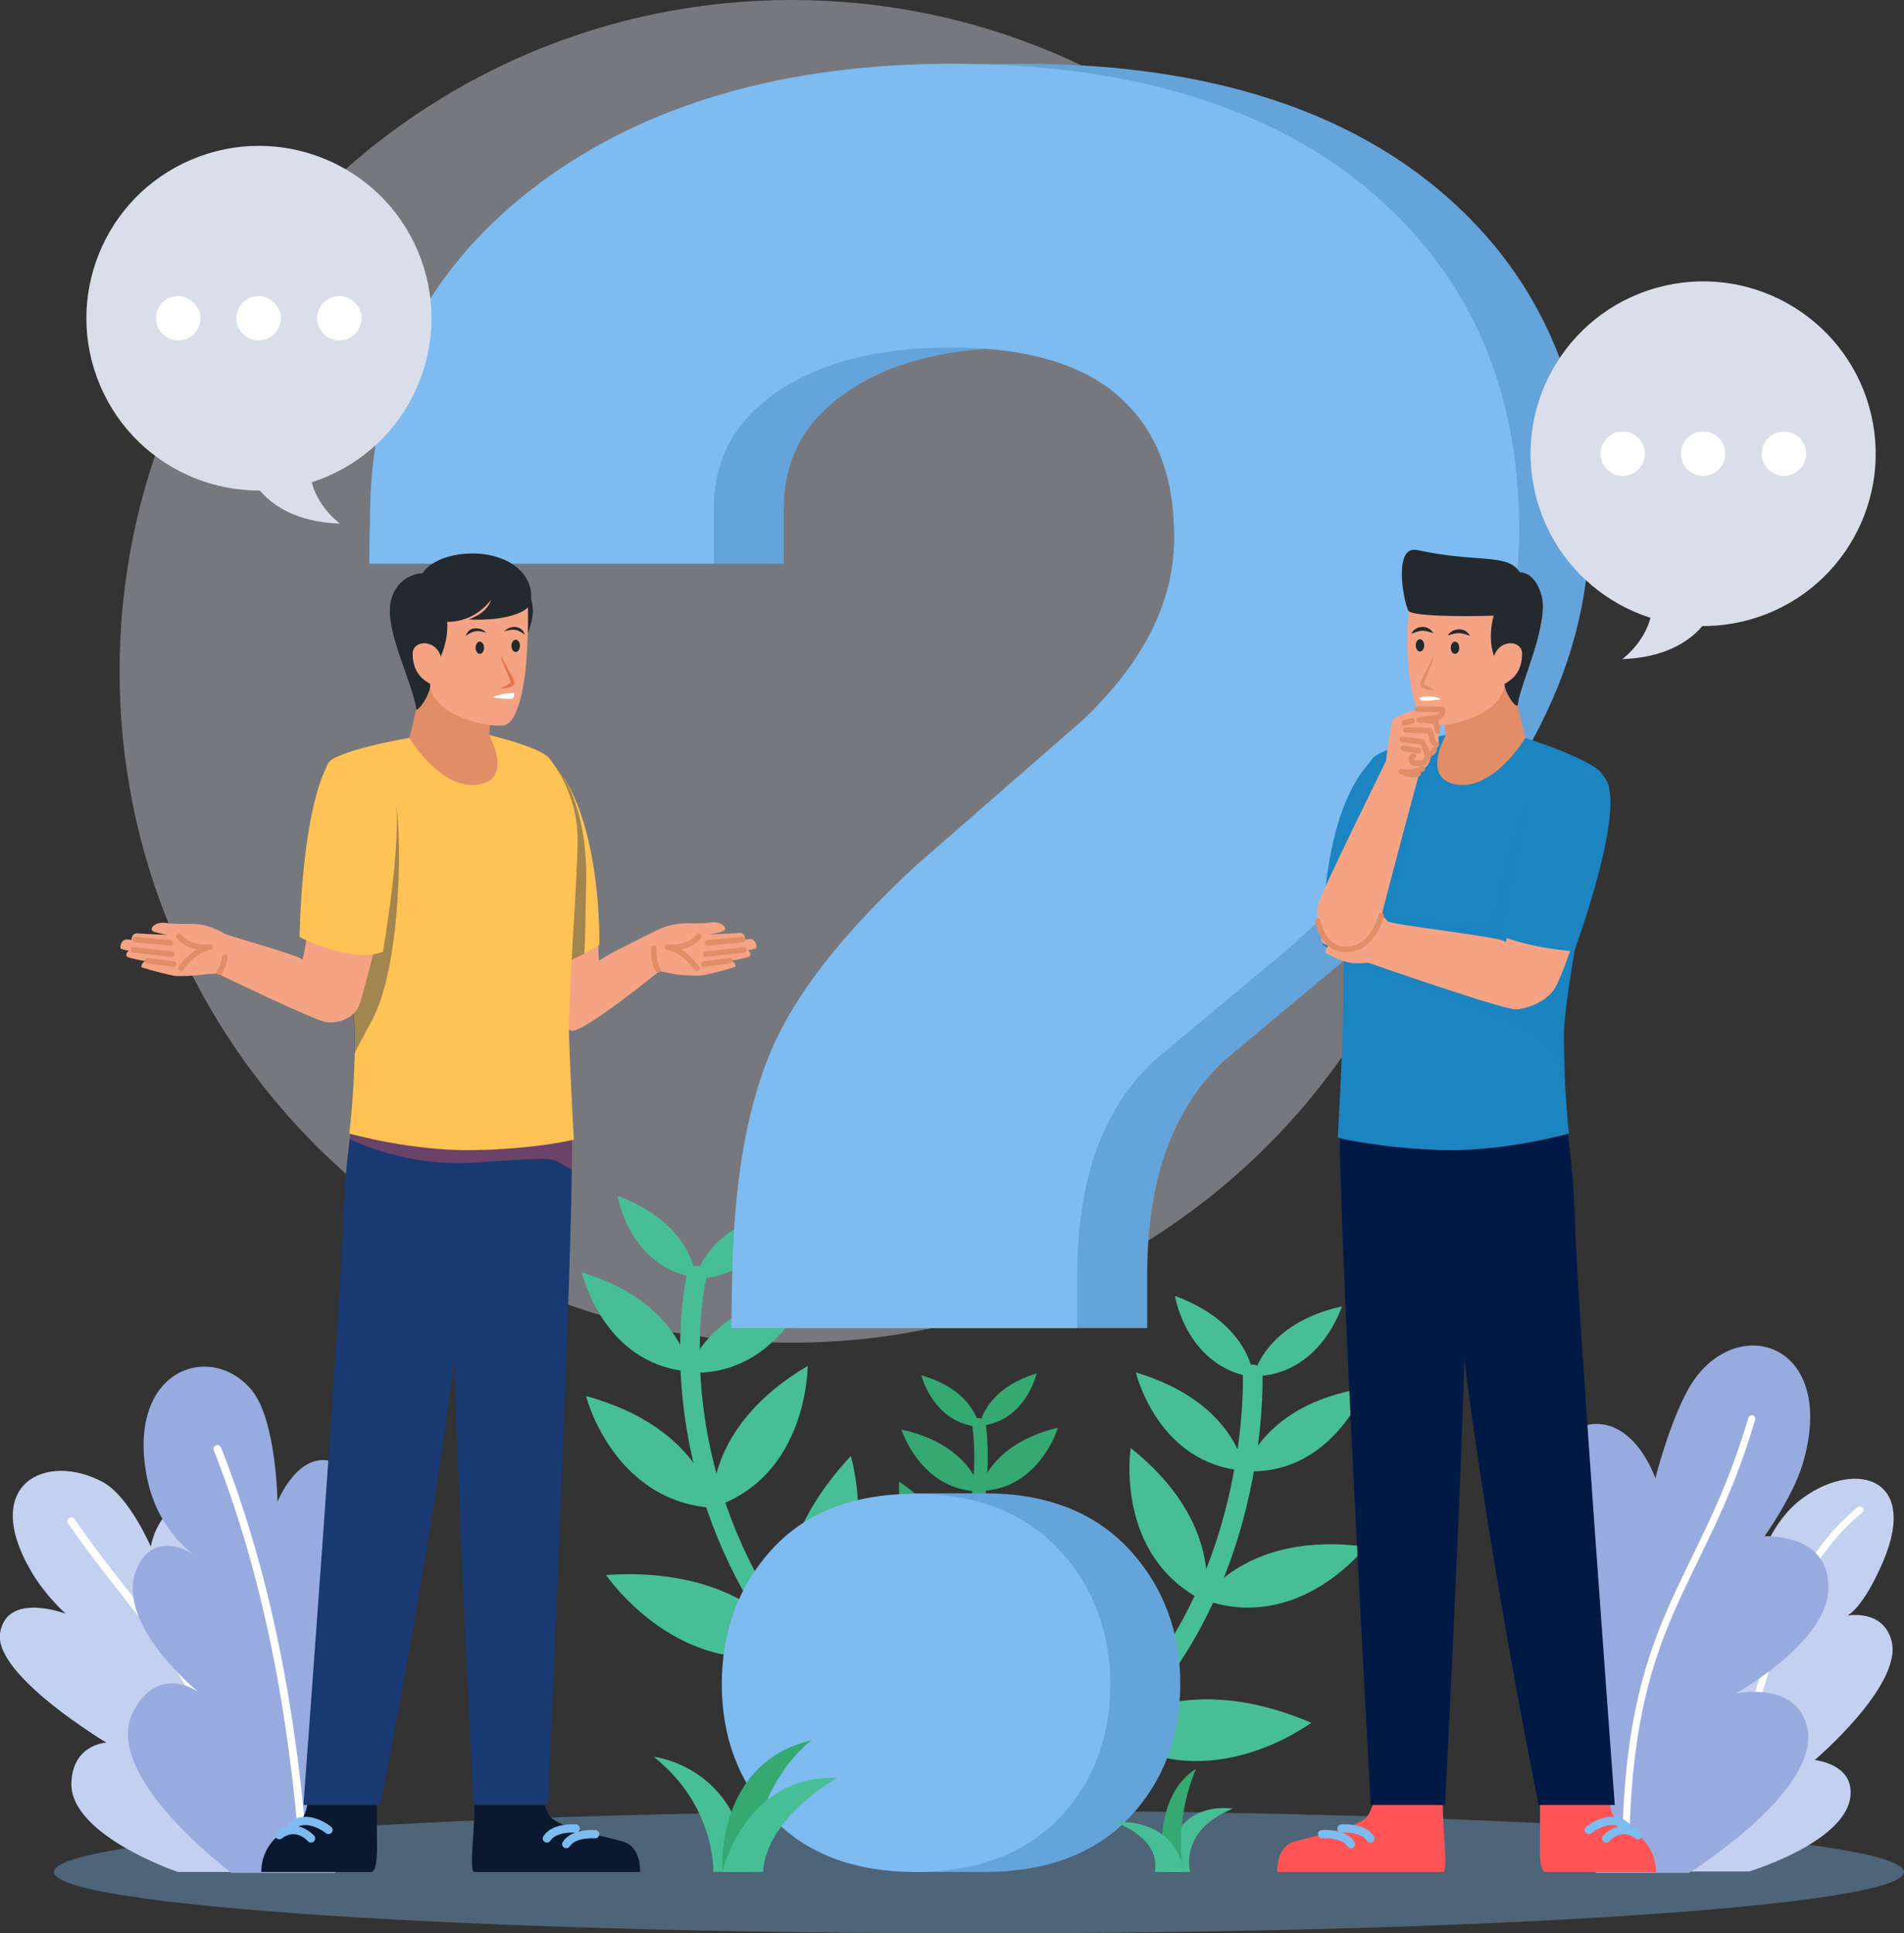 <svg width="195" height="198" viewBox="0 0 195 198" fill="none" xmlns="http://www.w3.org/2000/svg">
<rect x="0" y="0" width="195" height="198" fill="#333333" stroke="none"/>
<g clip-path="url(#clip0_4740_3105)">
<path opacity="0.36" d="M81.087 137.512C119.106 137.512 149.927 106.729 149.927 68.756C149.927 30.783 119.106 0 81.087 0C43.067 0 12.246 30.783 12.246 68.756C12.246 106.729 43.067 137.512 81.087 137.512Z" fill="#EFF3FF"/>
<path opacity="0.36" d="M100.26 198C152.584 198 195.001 195.186 195.001 191.714C195.001 188.243 152.584 185.428 100.26 185.428C47.936 185.428 5.52 188.243 5.52 191.714C5.52 195.186 47.936 198 100.26 198Z" fill="#7DBBF1"/>
<path d="M71.263 130.839C71.263 130.839 71.021 125.376 63.275 122.475C63.226 122.475 64.437 129.824 71.263 130.839Z" fill="#48BE97"/>
<path d="M70.632 140.461C70.632 140.461 69.808 133.402 59.594 130.308C59.594 130.308 61.724 139.785 70.632 140.461Z" fill="#48BE97"/>
<path d="M73.2 154.435C73.2 154.435 72.038 146.264 60.032 142.976C59.983 142.976 62.84 153.903 73.2 154.435Z" fill="#48BE97"/>
<path d="M81.572 169.086C81.572 169.086 77.022 160.286 62.062 161.301C62.062 161.253 69.615 172.519 81.572 169.086Z" fill="#48BE97"/>
<path d="M71.211 130.936C71.211 130.936 72.276 125.569 80.361 123.828C80.361 123.828 78.085 130.936 71.211 130.936Z" fill="#48BE97"/>
<path d="M70.438 140.558C70.438 140.558 72.277 133.692 82.831 132.097C82.831 132.145 79.345 141.138 70.438 140.558Z" fill="#48BE97"/>
<path d="M73.002 154.387C73.002 154.387 71.986 146.215 82.733 139.881C82.684 139.881 82.83 151.147 73.002 154.387Z" fill="#48BE97"/>
<path d="M80.943 169.182C80.943 169.182 76.925 160.092 87.14 149.116C87.091 149.068 91.158 162.026 80.943 169.182Z" fill="#48BE97"/>
<path d="M71.357 130.646C71.357 130.646 63.805 162.123 98.419 184.558" stroke="#48BE97" stroke-width="2.011" stroke-miterlimit="10" stroke-linecap="round"/>
<path d="M128.383 140.945C128.383 140.945 129.399 135.578 137.436 133.789C137.436 133.741 135.257 140.897 128.383 140.945Z" fill="#48BE97"/>
<path d="M127.465 150.664C127.465 150.664 129.256 143.798 139.81 142.154C139.81 142.154 136.372 151.196 127.465 150.664Z" fill="#48BE97"/>
<path d="M123.254 163.815C123.254 163.815 127.514 156.756 139.859 158.4C139.907 158.4 133.033 167.345 123.254 163.815Z" fill="#48BE97"/>
<path d="M113.281 177.354C113.281 177.354 120.495 170.536 134.292 176.435C134.292 176.435 123.448 184.607 113.281 177.354Z" fill="#48BE97"/>
<path d="M128.385 141.042C128.385 141.042 128.095 135.578 120.349 132.725C120.301 132.725 121.559 140.075 128.385 141.042Z" fill="#48BE97"/>
<path d="M127.467 150.615C127.467 150.615 126.595 143.605 116.332 140.558C116.332 140.558 118.559 149.987 127.467 150.615Z" fill="#48BE97"/>
<path d="M123.401 164.009C123.401 164.009 125.531 156.031 115.801 148.295C115.801 148.295 114.058 159.416 123.401 164.009Z" fill="#48BE97"/>
<path d="M113.475 177.547C113.475 177.547 118.703 169.086 110.135 156.804C110.135 156.804 104.325 169.086 113.475 177.547Z" fill="#48BE97"/>
<path d="M128.286 140.752C128.286 140.752 129.4 167.2 108.68 181.125" stroke="#48BE97" stroke-width="2.011" stroke-miterlimit="10" stroke-linecap="round"/>
<path d="M29.194 191.714C31.517 186.637 35.681 171.793 29.291 168.699C25.272 166.765 24.11 170.101 24.11 170.101C24.11 170.101 27.015 153.855 20.141 153.807C16.123 153.807 15.445 158.4 15.445 158.4C15.445 158.4 13.267 153.323 10.604 151.824C4.795 148.633 -2.128 151.921 3.245 161.011C4.698 163.477 6.731 165.266 6.731 165.266C6.731 165.266 0.631 162.945 0.002 167.297C-0.579 171.6 10.894 178.466 10.894 178.466C10.894 178.466 7.457 178.611 7.312 182.576C7.118 187.943 18.204 191.714 18.204 191.714H29.194Z" fill="#C3D0F0"/>
<path d="M7.312 155.789C14.816 166.813 21.013 170.101 26.048 190.602" stroke="white" stroke-width="0.794" stroke-miterlimit="10" stroke-linecap="round"/>
<path d="M34.326 191.714C34.084 184.171 45.218 168.554 38.441 164.782C34.229 162.413 33.019 166.716 33.019 166.716C33.019 166.716 42.556 150.615 33.454 149.552C30.259 149.165 28.419 153.807 28.419 153.807C28.419 153.807 28.323 145.538 25.805 142.396C21.642 137.319 12.976 140.171 15.01 151.099C16.123 157.094 20.238 159.464 20.238 159.464C20.238 159.464 16.075 156.272 14.09 160.479C11.427 166.088 20.335 173.292 20.335 173.292C20.335 173.292 16.317 170.343 13.703 175.178C10.12 181.705 23.724 191.811 23.724 191.811H34.326V191.714Z" fill="#98ABDF"/>
<path d="M22.27 148.391C27.353 161.301 30.015 175.468 31.129 190.457" stroke="white" stroke-width="0.794" stroke-miterlimit="10" stroke-linecap="round"/>
<path d="M168.132 191.714C169.778 185.622 161.79 173.582 167.987 170.488C171.86 168.554 173.942 170.536 173.942 170.536C173.942 170.536 169.343 158.4 176.943 157.53C179.606 157.24 180.38 159.561 180.38 159.561C180.38 159.561 181.445 155.982 184.253 153.71C189.627 149.455 196.646 151.002 192.87 159.899C190.789 164.782 189.191 165.459 189.191 165.459C189.191 165.459 192.919 164.734 193.742 168.119C194.807 172.664 185.851 180.255 185.851 180.255C185.851 180.255 189.046 180.545 189.482 182.963C190.401 188.281 179.122 191.666 179.122 191.666H168.132V191.714Z" fill="#C3D0F0"/>
<path d="M190.498 154.629C180.186 162.993 179.799 180.013 174.57 189.829" stroke="white" stroke-width="0.725" stroke-miterlimit="10" stroke-linecap="round"/>
<path d="M163.434 191.714C159.706 185.574 151.573 167.587 157.528 163.864C161.256 161.495 163.337 165.556 163.337 165.556C163.337 165.556 156.172 145.877 163.434 145.829C167.646 145.78 169.534 151.389 169.534 151.389C169.534 151.389 170.986 145.635 172.971 142.154C177.57 134.176 188.414 137.367 184.59 150.035C183.621 153.226 180.717 157.336 180.717 157.336C180.717 157.336 187.446 156.95 187.252 162.752C187.107 168.264 177.764 173.437 177.764 173.437C177.764 173.437 183.96 172.084 185.074 176.87C186.623 183.35 172.971 191.811 172.971 191.811H163.434V191.714Z" fill="#98ABDF"/>
<path d="M179.41 145.297C174.23 162.897 166.581 165.508 166.484 190.361" stroke="white" stroke-width="0.725" stroke-miterlimit="10" stroke-linecap="round"/>
<path d="M100.312 146.022C100.312 146.022 100.748 142.299 106.17 140.655C106.17 140.655 105.008 145.684 100.312 146.022Z" fill="#36A871"/>
<path d="M100.312 152.695C100.312 152.695 101.184 147.908 108.349 146.216C108.349 146.216 106.461 152.598 100.312 152.695Z" fill="#36A871"/>
<path d="M97.938 162.123C97.938 162.123 99.099 156.563 107.474 154.87C107.474 154.87 105.054 162.22 97.938 162.123Z" fill="#36A871"/>
<path d="M91.547 171.794C91.547 171.794 95.032 165.943 105.247 167.297C105.296 167.297 99.632 174.695 91.547 171.794Z" fill="#36A871"/>
<path d="M100.31 146.119C100.31 146.119 99.826 142.396 94.356 140.848C94.356 140.848 95.614 145.829 100.31 146.119Z" fill="#36A871"/>
<path d="M100.453 152.743C100.453 152.743 99.485 147.956 92.32 146.409C92.32 146.409 94.305 152.743 100.453 152.743Z" fill="#36A871"/>
<path d="M98.082 162.075C98.082 162.075 99.147 156.514 92.079 151.728C92.079 151.728 91.499 159.464 98.082 162.075Z" fill="#36A871"/>
<path d="M91.98 171.89C91.98 171.89 95.127 165.846 88.64 157.868C88.64 157.868 85.299 166.523 91.98 171.89Z" fill="#36A871"/>
<path d="M100.261 145.925C100.261 145.925 104.086 167.829 79.348 181.706" stroke="#36A871" stroke-width="1.381" stroke-miterlimit="10" stroke-linecap="round"/>
<path d="M100.887 191.714C94.594 191.714 94.885 191.714 93.771 191.714C88.833 191.714 81.087 177.837 81.087 172.47C81.087 167.103 88.785 152.936 93.771 152.936C96.24 152.936 94.546 152.936 100.887 152.936C107.229 152.936 112.216 154.919 115.75 158.787C119.139 162.51 120.881 167.103 120.881 172.47C120.881 177.886 119.138 182.431 115.701 186.106C112.167 189.829 107.181 191.714 100.887 191.714ZM82.056 136.158L82.152 130.598C82.346 120.976 83.653 113.481 86.122 107.631C88.639 101.732 93.481 95.591 100.887 88.725L100.984 88.629L118.122 73.688C124.367 67.692 127.417 61.6 127.417 55.024C127.417 48.787 125.626 44.145 121.946 40.761C118.17 37.328 112.361 35.587 104.567 35.587C96.869 35.587 90.673 37.231 86.219 40.519C82.152 43.517 80.264 47.24 80.264 52.268V57.732H44.973L45.069 52.172C45.263 38.391 51.121 27.174 62.498 18.712C73.39 10.637 87.574 6.528 104.664 6.528C122.479 6.528 136.663 10.734 146.878 19.051C157.432 27.657 162.757 39.503 162.757 54.251C162.757 68.805 154.963 83.068 139.616 96.703L139.52 96.8L125.287 108.695C120.058 113.675 117.493 120.831 117.493 130.55V136.013H82.056V136.158Z" fill="#65A4DA"/>
<path d="M93.772 191.714C87.478 191.714 82.492 189.829 79.007 186.057C75.618 182.431 73.923 177.837 73.923 172.47C73.923 167.103 75.618 162.51 78.91 158.835C82.395 154.919 87.382 152.985 93.723 152.985C100.065 152.985 105.052 154.967 108.586 158.835C111.974 162.558 113.717 167.152 113.717 172.519C113.717 177.934 111.974 182.479 108.537 186.154C105.003 189.829 100.065 191.714 93.772 191.714ZM74.891 136.158L74.988 130.598C75.182 120.976 76.489 113.481 78.958 107.631C81.475 101.732 86.317 95.591 93.723 88.725L93.82 88.629L110.958 73.688C117.203 67.692 120.253 61.6 120.253 55.024C120.253 48.787 118.462 44.145 114.782 40.761C111.006 37.328 105.197 35.587 97.403 35.587C89.705 35.587 83.509 37.231 79.055 40.519C74.988 43.517 73.1 47.24 73.1 52.268V57.732H37.809L37.905 52.172C38.099 38.391 43.957 27.174 55.333 18.712C66.226 10.637 80.41 6.528 97.499 6.528C115.315 6.528 129.499 10.734 139.714 19.051C150.268 27.657 155.593 39.503 155.593 54.251C155.593 68.805 147.799 83.068 132.452 96.703L132.356 96.8L118.123 108.695C112.894 113.675 110.328 120.831 110.328 130.55V136.013H74.891V136.158Z" fill="#7DBBF1"/>
<path d="M48.556 184.171C48.75 186.492 47.975 191.618 48.556 191.714H65.548C65.548 191.714 65.742 189.103 63.709 188.571C60.998 187.846 57.754 187.266 56.496 186.202C55.915 185.67 55.576 184.171 55.576 184.171H48.556Z" fill="#0A1930"/>
<path d="M60.949 187.846C60.949 187.846 58.771 187.653 57.996 188.861" stroke="#7DBBF1" stroke-width="0.848" stroke-miterlimit="10" stroke-linecap="round" stroke-linejoin="round"/>
<path d="M58.965 187.266C58.965 187.266 56.786 187.073 56.012 188.281" stroke="#7DBBF1" stroke-width="0.848" stroke-miterlimit="10" stroke-linecap="round" stroke-linejoin="round"/>
<path d="M38.63 184.171C38.437 187.459 38.969 191.473 38.049 191.714H26.769C26.769 191.714 26.624 189.877 28.125 188.33C28.754 187.701 30.207 186.976 30.884 186.299C31.465 185.719 31.562 184.123 31.562 184.123H38.63V184.171Z" fill="#0A1930"/>
<path d="M31.853 188.281C31.853 188.281 30.401 186.589 28.609 187.943" stroke="#7DBBF1" stroke-width="0.848" stroke-miterlimit="10" stroke-linecap="round" stroke-linejoin="round"/>
<path d="M33.645 187.411C33.645 187.411 31.466 185.622 29.82 187.024" stroke="#7DBBF1" stroke-width="0.848" stroke-miterlimit="10" stroke-linecap="round" stroke-linejoin="round"/>
<path d="M60.9 92.255C61.384 95.301 61.239 98.541 61.384 98.396C61.771 97.96 66.612 95.591 67 95.398C68.791 94.479 70.195 94.528 71.163 94.576C71.502 94.576 72.47 94.528 72.47 94.528C72.47 94.528 73.245 94.334 73.777 94.576C74.31 94.818 74.455 95.253 73.971 95.398C73.535 95.543 72.664 95.688 72.664 95.688C72.664 95.688 74.407 95.64 75.762 95.543C76.295 95.495 76.343 96.22 76.343 96.22C76.343 96.22 76.537 96.171 76.682 96.171C77.36 96.026 77.65 97.042 77.36 97.138C76.876 97.284 76.585 97.332 76.585 97.332C76.779 97.38 77.069 97.864 76.633 98.009C76.149 98.154 74.891 98.396 74.891 98.396C75.181 98.396 75.423 98.976 75.278 99.024C74.552 99.266 72.18 99.894 71.841 99.894C71.55 99.943 69.953 99.894 69.275 99.798C68.743 99.701 67.532 99.459 67.532 99.459C67.532 99.459 59.69 105.842 58.528 105.552C57.656 105.31 56.01 104.295 55.72 102.747C55.429 101.2 53.59 92.061 53.59 92.061C54.316 87.468 60.174 87.662 60.9 92.255Z" fill="#F4A484"/>
<path d="M66.951 97.138C66.951 97.138 66.902 98.637 67.386 99.314" stroke="#E08D68" stroke-width="0.565" stroke-miterlimit="10" stroke-linecap="round" stroke-linejoin="round"/>
<path d="M71.551 95.881C71.551 95.881 70.776 97.187 68.356 96.993C70.195 97.332 71.357 99.169 71.357 99.169" stroke="#E08D68" stroke-width="0.565" stroke-miterlimit="10" stroke-linecap="round" stroke-linejoin="round"/>
<path d="M74.745 98.395L72.082 98.734" stroke="#E08D68" stroke-width="0.565" stroke-miterlimit="10" stroke-linecap="round" stroke-linejoin="round"/>
<path d="M76.199 97.283L72.277 97.719" stroke="#E08D68" stroke-width="0.565" stroke-miterlimit="10" stroke-linecap="round" stroke-linejoin="round"/>
<path d="M76.051 96.22L72.469 96.558" stroke="#E08D68" stroke-width="0.565" stroke-miterlimit="10" stroke-linecap="round" stroke-linejoin="round"/>
<path d="M53.639 59.763C53.639 59.763 54.365 60.536 54.559 62.18C54.752 63.873 53.445 66.097 53.445 66.097L53.639 59.763Z" fill="#24292D"/>
<path d="M58.526 114.932C59.059 120.154 56.106 184.848 56.106 184.848H48.505C48.505 184.848 46.133 138.818 46.472 132.097C46.811 125.376 45.359 118.993 45.746 114.932C46.23 110.822 57.607 106.132 58.526 114.932Z" fill="#193972"/>
<path d="M48.409 115.125C48.409 138.528 38.921 184.848 38.921 184.848H31.078C31.078 184.848 34.999 132.145 35.145 125.376C35.242 120.541 35.774 117.156 36.258 113.046C37.13 106.18 48.409 106.325 48.409 115.125Z" fill="#193972"/>
<path opacity="0.36" d="M58.574 119.815C58.235 119.622 57.847 119.38 57.412 119.138C56.298 118.461 55.959 118.607 48.262 119.09C48.165 119.09 48.068 119.09 47.971 119.09C47.197 119.138 46.471 119.138 45.745 119.09C40.904 118.897 36.982 117.204 35.82 116.672C35.965 115.512 36.111 114.303 36.256 113.046C36.934 107.099 45.454 106.374 47.778 111.934C51.215 109.275 57.799 108.308 58.525 114.883C58.622 115.609 58.622 117.349 58.574 119.815Z" fill="#FE5456"/>
<path d="M56.154 77.701C61.721 82.923 61.382 96.752 61.382 96.752C61.382 96.752 56.251 100.136 53.2 98.831C53.2 98.831 50.877 84.615 52.136 80.215C52.91 77.556 55.137 76.734 56.154 77.701Z" fill="#FFC255"/>
<path opacity="0.36" d="M60.029 90.853C59.932 93.512 59.98 96.026 59.835 97.67C58.092 98.589 55.236 99.701 53.251 98.831C53.251 98.831 50.928 84.615 52.186 80.216C52.525 79.055 53.106 78.233 53.784 77.749L56.204 77.653C56.447 77.991 60.319 81.134 60.029 90.853Z" fill="#021946"/>
<path d="M41.921 75.574C41.921 75.574 33.788 76.927 33.498 78.378C33.256 79.877 36.354 101.297 36.354 106.325C36.354 111.354 35.773 116.092 35.773 116.092C35.773 116.092 42.309 117.93 48.554 117.785C54.799 117.688 58.769 116.721 58.769 116.721C58.769 116.721 58.43 110.532 58.284 106.422C58.139 102.312 59.156 90.321 59.156 85.921C59.156 82.101 57.364 78.958 56.203 77.604C55.234 76.492 50.151 75.283 50.151 75.283L41.921 75.574Z" fill="#FFC255"/>
<path opacity="0.36" d="M37.999 104.681C37.322 105.939 36.741 107.002 36.305 107.873C36.305 107.389 36.305 106.857 36.305 106.325C36.305 102.989 34.95 92.4 34.078 85.244L40.372 81.618C41.243 84.084 41.243 98.928 37.999 104.681Z" fill="#021946"/>
<path d="M42.648 72.576L41.922 75.574C41.922 75.574 45.117 80.892 48.893 80.36C52.669 79.829 50.103 75.332 50.103 75.332L50.249 73.349L43.277 69.24L42.648 72.576Z" fill="#E08D68"/>
<path d="M53.979 61.165C54.172 62.18 54.076 65.42 53.882 67.982C53.688 70.4 53.011 73.978 51.655 74.268C50.251 74.558 44.297 73.446 44.006 70.013C42.989 69.191 39.117 64.501 40.472 62.132C42.941 57.974 53.349 57.974 53.979 61.165Z" fill="#F4A484"/>
<path d="M49.139 66.967C49.38 66.967 49.575 66.686 49.575 66.338C49.575 65.991 49.38 65.71 49.139 65.71C48.898 65.71 48.703 65.991 48.703 66.338C48.703 66.686 48.898 66.967 49.139 66.967Z" fill="#24292D"/>
<path d="M53.25 66.145C53.25 66.484 53.057 66.774 52.815 66.774C52.573 66.774 52.379 66.484 52.379 66.145C52.379 65.807 52.573 65.517 52.815 65.517C53.057 65.517 53.25 65.807 53.25 66.145Z" fill="#24292D"/>
<path d="M49.814 64.791C49.426 64.695 49.039 64.598 48.7 64.646C48.361 64.695 48.023 64.888 47.684 65.13C47.78 64.936 47.877 64.743 48.023 64.598C48.168 64.453 48.41 64.356 48.603 64.356C49.087 64.308 49.523 64.501 49.814 64.791Z" fill="#24292D"/>
<path d="M51.652 64.646C51.943 64.356 52.379 64.163 52.814 64.211C53.056 64.259 53.25 64.308 53.395 64.453C53.589 64.598 53.686 64.791 53.734 64.985C53.395 64.743 53.105 64.549 52.717 64.501C52.427 64.453 52.04 64.549 51.652 64.646Z" fill="#24292D"/>
<path d="M51.361 67.064C51.409 67.402 51.603 67.741 51.797 68.079L52.329 69.046C52.426 69.191 52.523 69.385 52.571 69.53C52.62 69.626 52.668 69.723 52.668 69.868C52.668 69.916 52.668 69.965 52.668 70.013C52.668 70.061 52.62 70.061 52.62 70.11C52.571 70.158 52.523 70.207 52.474 70.255C52.281 70.352 52.087 70.448 51.893 70.448C51.7 70.497 51.506 70.497 51.312 70.497V70.448C51.651 70.303 51.99 70.158 52.232 69.965C52.281 69.916 52.329 69.868 52.281 69.868C52.281 69.82 52.281 69.723 52.232 69.675C52.184 69.53 52.136 69.336 52.039 69.191L51.603 68.176C51.458 67.789 51.312 67.451 51.361 67.064Z" fill="#E5744C"/>
<path d="M52.672 70.98C52.672 70.98 51.559 70.884 50.445 71.415C50.445 71.415 52.333 71.706 52.527 71.512C52.672 71.319 52.672 70.98 52.672 70.98Z" fill="white"/>
<path d="M54.172 62.035C53.882 62.664 51.8 63.631 47.976 63.437C47.976 63.437 49.864 62.906 50.299 61.407C50.299 61.407 48.75 63.727 45.797 63.679C45.797 63.679 46.039 65.758 44.781 67.934C44.781 67.934 43.909 69.046 44.054 69.965C44.151 70.835 43.28 72.334 42.651 72.721C42.312 70.013 39.455 64.695 39.988 61.745C40.569 58.747 43.28 58.699 43.28 58.699C44.538 56.717 49.089 55.943 52.091 57.538C54.318 58.747 54.753 60.875 54.172 62.035Z" fill="#24292D"/>
<path d="M45.07 67.015C44.44 65.468 42.31 65.565 42.262 66.919C42.262 69.094 43.569 69.723 44.005 70.013C44.489 70.303 45.457 67.982 45.07 67.015Z" fill="#F4A484"/>
<path d="M31.998 92.352C31.514 95.398 31.079 98.396 30.933 98.251C30.546 97.815 23.478 95.881 23.042 95.64C21.009 94.431 19.557 94.624 18.637 94.624L17.33 94.576C17.33 94.576 16.555 94.382 16.023 94.624C15.49 94.866 15.345 95.301 15.829 95.446C16.265 95.591 17.136 95.736 17.136 95.736C17.136 95.736 15.393 95.688 14.038 95.591C13.505 95.543 13.457 96.268 13.457 96.268C13.457 96.268 13.263 96.22 13.118 96.22C12.44 96.075 12.15 97.09 12.44 97.187C12.924 97.332 13.215 97.38 13.215 97.38C13.021 97.429 12.731 97.912 13.166 98.057C13.651 98.202 14.909 98.444 14.909 98.444C14.619 98.444 14.377 99.024 14.522 99.073C15.248 99.314 17.62 99.943 17.959 99.943C18.25 99.991 19.847 99.943 20.525 99.846C21.058 99.749 22.268 99.701 22.268 99.701C22.268 99.701 32.24 104.536 33.402 104.681C34.467 104.826 36.259 104.44 36.84 102.796C37.372 101.297 39.55 92.303 39.55 92.303C38.921 87.71 32.773 87.758 31.998 92.352Z" fill="#F4A484"/>
<path d="M22.461 99.556C22.461 99.556 22.945 98.927 23.042 98.009" stroke="#E08D68" stroke-width="0.565" stroke-miterlimit="10" stroke-linecap="round" stroke-linejoin="round"/>
<path d="M18.344 95.881C18.344 95.881 19.118 97.187 21.539 96.993C19.699 97.332 18.537 99.169 18.537 99.169" stroke="#E08D68" stroke-width="0.565" stroke-miterlimit="10" stroke-linecap="round" stroke-linejoin="round"/>
<path d="M15.148 98.395L17.763 98.734" stroke="#E08D68" stroke-width="0.565" stroke-miterlimit="10" stroke-linecap="round" stroke-linejoin="round"/>
<path d="M13.652 97.283L17.622 97.719" stroke="#E08D68" stroke-width="0.565" stroke-miterlimit="10" stroke-linecap="round" stroke-linejoin="round"/>
<path d="M13.844 96.22L17.426 96.558" stroke="#E08D68" stroke-width="0.565" stroke-miterlimit="10" stroke-linecap="round" stroke-linejoin="round"/>
<path d="M33.499 78.426C30.788 83.793 30.691 95.978 30.691 95.978C30.691 95.978 36.017 98.734 39.212 97.477C39.212 97.477 41.245 85.921 40.471 81.666C39.938 79.007 34.806 75.767 33.499 78.426Z" fill="#FFC255"/>
<path d="M147.802 184.172C147.608 186.493 148.383 191.618 147.802 191.714H130.81C130.81 191.714 130.616 189.104 132.649 188.572C135.36 187.846 138.604 187.266 139.863 186.202C140.443 185.671 140.782 184.172 140.782 184.172H147.802Z" fill="#FE5456"/>
<path d="M135.406 187.846C135.406 187.846 137.585 187.653 138.359 188.862" stroke="#7DBBF1" stroke-width="0.848" stroke-miterlimit="10" stroke-linecap="round" stroke-linejoin="round"/>
<path d="M137.391 187.266C137.391 187.266 139.569 187.073 140.344 188.282" stroke="#7DBBF1" stroke-width="0.848" stroke-miterlimit="10" stroke-linecap="round" stroke-linejoin="round"/>
<path d="M157.68 184.171C157.873 187.459 157.341 191.473 158.261 191.714H169.589C169.589 191.714 169.734 189.877 168.233 188.33C167.604 187.701 166.152 186.976 165.474 186.299C164.893 185.719 164.796 184.123 164.796 184.123H157.68V184.171Z" fill="#FE5456"/>
<path d="M164.504 188.281C164.504 188.281 165.956 186.589 167.747 187.943" stroke="#7DBBF1" stroke-width="0.848" stroke-miterlimit="10" stroke-linecap="round" stroke-linejoin="round"/>
<path d="M162.715 187.411C162.715 187.411 164.893 185.622 166.539 187.024" stroke="#7DBBF1" stroke-width="0.848" stroke-miterlimit="10" stroke-linecap="round" stroke-linejoin="round"/>
<path d="M137.296 114.739C136.763 119.961 140.394 184.849 140.394 184.849H147.994C147.994 184.849 150.367 138.818 150.028 132.097C149.689 125.376 151.141 118.994 150.754 114.932C150.318 110.822 138.215 105.939 137.296 114.739Z" fill="#021946"/>
<path d="M148.094 115.125C148.094 138.528 157.582 184.848 157.582 184.848H165.377C165.377 184.848 161.455 132.145 161.31 125.376C161.213 120.541 160.681 117.156 160.197 113.046C159.374 106.18 148.094 106.325 148.094 115.125Z" fill="#021946"/>
<path opacity="0.36" d="M160.68 116.914C159.373 117.495 155.451 118.993 150.707 119.042C150.271 119.042 149.836 119.042 149.352 118.993C148.964 118.993 148.529 118.945 148.141 118.945C142.429 118.655 139.282 118.752 138.265 119.042C137.878 119.139 137.539 119.477 137.2 119.864C137.152 117.301 137.152 115.464 137.2 114.787C137.878 108.114 144.995 109.323 148.577 112.079C149.158 110.677 150.078 109.662 151.24 109.033L156.662 108.646C158.453 109.323 159.857 110.87 160.147 113.143C160.341 114.4 160.535 115.657 160.68 116.914Z" fill="#021946"/>
<path d="M140.686 77.701C135.118 82.923 135.457 96.752 135.457 96.752C135.457 96.752 140.589 100.136 143.639 98.831C143.639 98.831 145.962 84.615 144.704 80.215C143.977 77.556 141.751 76.734 140.686 77.701Z" fill="#1B84C1"/>
<path d="M156.227 75.574C156.227 75.574 163.973 78.04 164.215 79.539C164.457 81.037 160.148 101.055 160.148 106.084C160.148 111.112 160.681 116.092 160.681 116.092C160.681 116.092 154.145 117.93 147.9 117.785C141.655 117.64 137.008 116.528 137.008 116.528C137.008 116.528 137.347 110.387 137.492 106.277C137.637 102.167 137.686 90.321 137.686 85.921C137.686 82.101 139.477 78.958 140.639 77.605C141.607 76.493 147.997 75.284 147.997 75.284L156.227 75.574Z" fill="#1B84C1"/>
<path opacity="0.36" d="M160.192 106.084C160.192 107.486 160.241 108.888 160.289 110.145C159.031 107.679 156.707 105.455 155.545 105.068C154.044 104.585 141.264 99.363 140.247 99.605C139.715 99.701 138.601 99.556 137.633 99.411C137.633 97.961 137.681 96.413 137.681 94.866L144.362 76.202C146.202 75.719 148.041 75.38 148.041 75.38C147.509 75.816 146.734 78.281 146.153 79.539C145.572 80.796 142.522 93.706 142.522 93.706L152.979 94.769C154.286 84.857 157.094 80.844 157.094 80.844L163.291 86.066C162.08 92.787 160.192 102.747 160.192 106.084Z" fill="#1B84C1"/>
<path d="M155.502 72.576L156.228 75.574C156.228 75.574 153.033 80.892 149.257 80.361C145.481 79.829 148.047 75.332 148.047 75.332L147.902 73.35L154.873 69.24L155.502 72.576Z" fill="#E08D68"/>
<path d="M144.414 61.213C144.221 62.229 144.027 65.468 144.221 67.983C144.414 70.4 145.044 73.978 146.448 74.268C147.852 74.558 153.806 73.446 154.097 70.013C155.113 69.191 158.986 64.501 157.631 62.132C155.21 57.974 145.092 57.974 144.414 61.213Z" fill="#F4A484"/>
<path d="M149.014 66.967C149.254 66.967 149.45 66.686 149.45 66.338C149.45 65.991 149.254 65.71 149.014 65.71C148.773 65.71 148.578 65.991 148.578 66.338C148.578 66.686 148.773 66.967 149.014 66.967Z" fill="#24292D"/>
<path d="M145.428 66.725C145.669 66.725 145.864 66.444 145.864 66.097C145.864 65.75 145.669 65.468 145.428 65.468C145.187 65.468 144.992 65.75 144.992 66.097C144.992 66.444 145.187 66.725 145.428 66.725Z" fill="#24292D"/>
<path d="M148.285 65.082C148.479 64.695 148.963 64.453 149.447 64.453C149.689 64.453 149.931 64.501 150.125 64.646C150.318 64.791 150.464 64.936 150.56 65.13C150.367 65.033 150.173 64.985 149.98 64.936C149.786 64.888 149.641 64.84 149.447 64.84C149.06 64.84 148.721 64.936 148.285 65.082Z" fill="#24292D"/>
<path d="M146.786 64.84C146.35 64.695 146.011 64.598 145.672 64.598C145.478 64.598 145.333 64.646 145.14 64.695C144.946 64.743 144.801 64.84 144.559 64.888C144.655 64.695 144.801 64.501 144.994 64.404C145.188 64.259 145.43 64.211 145.672 64.211C146.108 64.163 146.592 64.453 146.786 64.84Z" fill="#24292D"/>
<path d="M146.832 67.064C146.832 67.451 146.687 67.837 146.542 68.176L146.106 69.24C146.057 69.433 145.961 69.578 145.912 69.771C145.864 69.868 145.864 69.965 145.864 70.013C145.864 70.013 145.864 70.013 145.864 70.061L145.912 70.11C146.154 70.303 146.542 70.448 146.832 70.642V70.69C146.638 70.69 146.445 70.69 146.251 70.642C146.057 70.593 145.864 70.545 145.67 70.4C145.622 70.352 145.573 70.303 145.525 70.255C145.525 70.255 145.477 70.158 145.477 70.11C145.477 70.061 145.477 70.013 145.477 70.013C145.477 69.868 145.525 69.771 145.573 69.675C145.67 69.481 145.767 69.336 145.815 69.143L146.348 68.127C146.542 67.741 146.735 67.402 146.832 67.064Z" fill="#E08D68"/>
<path d="M145.38 71.464C145.38 71.464 146.494 71.077 147.607 71.609C147.607 71.609 145.719 71.899 145.526 71.706C145.332 71.512 145.38 71.464 145.38 71.464Z" fill="white"/>
<path d="M144.218 62.519C144.508 63.147 149.979 63.147 152.98 63.051C152.98 63.051 152.109 65.807 153.368 67.934C153.368 67.934 154.239 69.046 154.094 69.965C153.997 70.835 155.401 72.818 155.449 72.141C155.691 70.013 158.693 63.921 157.87 60.971C157.192 58.506 155.643 58.602 155.643 58.602C154.384 56.62 151.334 57.684 145.138 56.33C142.717 55.846 143.685 61.31 144.218 62.519Z" fill="#24292D"/>
<path d="M153.082 67.015C153.711 65.468 155.841 65.565 155.889 66.919C155.889 69.094 154.582 69.723 154.147 70.013C153.662 70.303 152.694 67.982 153.082 67.015Z" fill="#F4A484"/>
<path d="M136.959 98.202C137.879 98.541 138.17 98.589 138.557 98.637C139.477 98.686 140.106 98.589 140.106 98.589C140.106 98.589 153.952 103.424 155.259 103.376C156.227 103.328 158.357 102.699 159.277 101.152C160.148 99.653 162.085 93.754 162.811 91.094C164.167 86.163 157.534 85.341 155.791 90.176C154.63 93.367 154.339 96.655 154.194 96.462C153.855 95.93 142.333 94.721 142.091 94.334C141.607 93.512 139.961 93.125 139.525 93.125C138.993 93.125 138.799 93.029 138.557 92.98C137.928 92.835 137.395 93.464 137.976 93.754C138.46 93.947 139.283 94.334 139.283 94.334C139.283 94.334 136.33 93.27 135.749 93.077C135.168 92.883 134.539 93.706 135.314 94.141C136.088 94.576 136.233 94.673 136.233 94.673C136.233 94.673 135.701 94.286 135.168 94.431C134.829 94.528 135.023 95.495 135.41 95.591C135.459 95.591 135.604 95.64 135.604 95.64C135.604 95.64 134.829 96.413 135.894 96.8C135.991 96.848 136.088 96.848 136.088 96.848C136.088 96.848 135.459 97.38 135.943 97.719C136.524 97.912 136.959 98.202 136.959 98.202Z" fill="#F4A484"/>
<path d="M146.546 77.508C146.207 78.91 145.626 78.572 145.432 79.007C145.239 79.442 141.559 93.416 141.414 94.044C140.979 96.123 138.364 97.719 136.864 97.042C135.218 96.317 134.637 93.996 134.976 92.69C135.266 91.433 141.947 77.943 141.947 77.943C141.947 77.943 142.431 73.737 142.721 73.591C143.448 73.156 144.851 72.673 144.997 72.673C145.481 72.576 147.853 72.673 147.805 72.673C147.805 72.673 147.756 73.205 147.369 73.447C147.224 73.543 145.384 73.737 145.384 73.737C145.384 73.737 147.078 73.833 147.127 73.978C147.224 74.123 147.417 76.058 147.32 76.251C147.078 76.976 146.546 77.363 146.546 77.508Z" fill="#F4A484"/>
<path d="M143.836 74.026L144.611 73.833" stroke="#E08D68" stroke-width="0.565" stroke-miterlimit="10" stroke-linecap="round" stroke-linejoin="round"/>
<path d="M143.98 74.752C143.98 74.752 146.353 74.8 146.449 74.848C146.498 74.897 146.691 75.96 146.885 76.106C147.079 76.251 147.127 76.251 147.127 76.251" stroke="#E08D68" stroke-width="0.565" stroke-miterlimit="10" stroke-linecap="round" stroke-linejoin="round"/>
<path d="M143.594 75.719C143.594 75.719 145.53 75.912 145.675 76.009C145.772 76.057 146.014 77.169 146.402 77.169C146.789 77.169 146.886 76.782 146.886 76.782" stroke="#E08D68" stroke-width="0.565" stroke-miterlimit="10" stroke-linecap="round" stroke-linejoin="round"/>
<path d="M143.738 76.638L145.287 76.879" stroke="#E08D68" stroke-width="0.565" stroke-miterlimit="10" stroke-linecap="round" stroke-linejoin="round"/>
<path d="M144.755 77.411C144.368 77.459 144.561 78.088 144.755 78.136C144.948 78.185 145.626 78.185 145.771 78.136C145.917 78.088 146.159 77.701 146.207 77.411C146.207 77.266 146.014 76.686 146.014 76.686" stroke="#E08D68" stroke-width="0.565" stroke-miterlimit="10" stroke-linecap="round" stroke-linejoin="round"/>
<path d="M145.675 78.717C145.675 78.717 144.803 79.248 143.496 79.007" stroke="#E08D68" stroke-width="0.565" stroke-miterlimit="10" stroke-linecap="round" stroke-linejoin="round"/>
<path d="M145.239 79.249C145.239 79.249 144.852 79.49 143.98 79.2" stroke="#E08D68" stroke-width="0.565" stroke-miterlimit="10" stroke-linecap="round" stroke-linejoin="round"/>
<path d="M145.188 72.624C145.188 72.624 147.656 72.673 147.753 72.673C147.85 72.673 147.656 73.398 147.318 73.446C147.027 73.543 145.333 73.736 145.333 73.736C145.333 73.736 147.076 73.833 147.076 73.978C147.124 74.123 147.221 74.848 147.221 74.848" stroke="#E08D68" stroke-width="0.565" stroke-miterlimit="10" stroke-linecap="round" stroke-linejoin="round"/>
<path d="M164.265 79.538C166.83 82.295 161.215 97.429 161.215 97.429C161.215 97.429 156.858 97.138 153.711 95.833C153.711 95.833 156.131 82.681 157.1 80.796C158.31 78.475 162.28 77.363 164.265 79.538Z" fill="#1B84C1"/>
<path d="M141.46 93.754C141.072 95.35 139.717 97.574 137.345 97.187C135.36 96.848 134.973 94.334 134.973 94.334" stroke="#E08D68" stroke-width="0.565" stroke-miterlimit="10" stroke-linecap="round" stroke-linejoin="round"/>
<path d="M33.421 48.833C42.404 45.026 46.596 34.666 42.784 25.695C38.972 16.723 28.6 12.536 19.617 16.343C10.634 20.15 6.442 30.509 10.254 39.481C14.065 48.453 24.438 52.64 33.421 48.833Z" fill="#DADEEA"/>
<path d="M20.527 32.589C20.527 33.846 19.511 34.862 18.252 34.862C16.993 34.862 15.977 33.846 15.977 32.589C15.977 31.332 16.993 30.317 18.252 30.317C19.511 30.365 20.527 31.38 20.527 32.589Z" fill="white"/>
<path d="M28.754 32.589C28.754 33.846 27.737 34.862 26.478 34.862C25.22 34.862 24.203 33.846 24.203 32.589C24.203 31.332 25.22 30.317 26.478 30.317C27.785 30.365 28.754 31.38 28.754 32.589Z" fill="white"/>
<path d="M37.035 32.589C37.035 33.846 36.018 34.862 34.76 34.862C33.501 34.862 32.484 33.846 32.484 32.589C32.484 31.332 33.501 30.317 34.76 30.317C36.018 30.365 37.035 31.38 37.035 32.589Z" fill="white"/>
<path d="M25.758 48.932C25.758 48.932 27.549 53.38 34.811 53.622C34.811 53.622 31.712 51.398 31.712 47.772L25.758 48.932Z" fill="#DADEEA"/>
<path d="M178.425 63.658C187.931 61.454 193.848 51.97 191.641 42.475C189.433 32.981 179.937 27.071 170.431 29.276C160.925 31.481 155.008 40.965 157.216 50.459C159.423 59.954 168.919 65.863 178.425 63.658Z" fill="#DADEEA"/>
<path d="M180.43 46.466C180.43 47.723 181.446 48.738 182.705 48.738C183.964 48.738 184.98 47.723 184.98 46.466C184.98 45.209 183.964 44.193 182.705 44.193C181.446 44.193 180.43 45.209 180.43 46.466Z" fill="white"/>
<path d="M172.148 46.466C172.148 47.723 173.165 48.738 174.424 48.738C175.682 48.738 176.699 47.723 176.699 46.466C176.699 45.209 175.682 44.193 174.424 44.193C173.165 44.193 172.148 45.209 172.148 46.466Z" fill="white"/>
<path d="M163.918 46.466C163.918 47.723 164.935 48.738 166.193 48.738C167.452 48.738 168.469 47.723 168.469 46.466C168.469 45.209 167.452 44.193 166.193 44.193C164.935 44.193 163.918 45.209 163.918 46.466Z" fill="white"/>
<path d="M175.201 62.809C175.201 62.809 173.41 67.257 166.148 67.499C166.148 67.499 169.247 65.275 169.247 61.648L175.201 62.809Z" fill="#DADEEA"/>
<path d="M73.053 191.714C73.053 191.714 73.343 184.993 66.953 179.917C66.953 179.917 75.861 180.884 76.587 191.666L73.053 191.714Z" fill="#48BE97"/>
<path d="M73.974 191.714C73.974 191.714 73.151 180.545 83.123 178.224C83.123 178.224 77.411 182.237 76.83 191.714H73.974Z" fill="#36A871"/>
<path d="M73.973 191.714C73.973 191.714 76.248 181.754 85.688 182.092C85.688 182.092 78.523 186.105 78.136 191.714H73.973Z" fill="#48BE97"/>
<path d="M121.9 191.714C121.9 191.714 120.641 187.508 126.257 185.235C126.257 185.235 119.867 184.026 119.383 191.714H121.9Z" fill="#48BE97"/>
<path d="M121.224 191.714C121.224 191.714 120.062 187.024 122.483 181.174C122.483 181.174 117.981 183.398 119.191 191.714H121.224Z" fill="#36A871"/>
<path d="M121.222 191.714C121.222 191.714 120.835 186.347 114.105 186.589C114.105 186.589 118.947 188.136 118.269 191.714H121.222Z" fill="#48BE97"/>
</g>
<defs>
<clipPath id="clip0_4740_3105">
<rect width="195" height="198" fill="white"/>
</clipPath>
</defs>
</svg>
